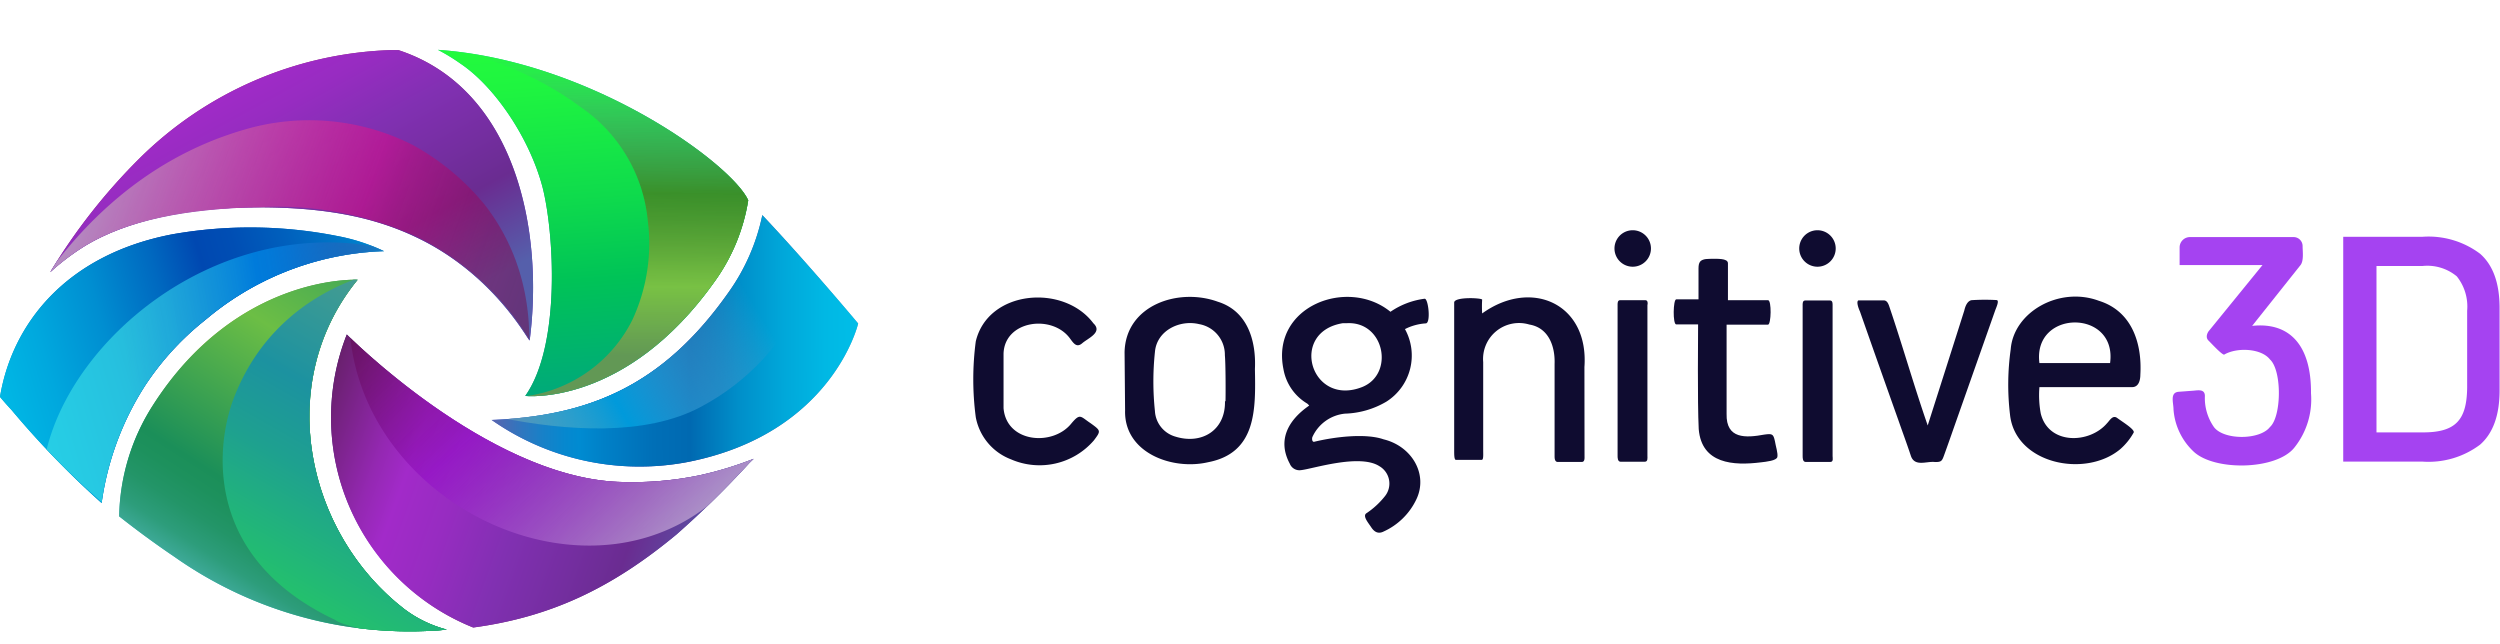 <svg xmlns:xlink="http://www.w3.org/1999/xlink" xmlns="http://www.w3.org/2000/svg" viewBox="0 0 241.27 62.11" style="display: unset;" width="241.27"  height="62.11" ><defs><style>.ld-cls-1{fill:url(#ld-linear-gradient);}.ld-cls-2{fill:none;}.ld-cls-3{fill:url(#ld-linear-gradient-2);}.ld-cls-4{isolation:isolate;}.ld-cls-5{fill:#0f0c30;fill-rule:evenodd;}.ld-cls-6{fill:#a543f1;}.ld-cls-7{clip-path:url(#ld-clip-path);}.ld-cls-8{fill:url(#ld-linear-gradient-4);}.ld-cls-9{fill:url(#ld-linear-gradient-5);}.ld-cls-10{clip-path:url(#ld-clip-path-2);}.ld-cls-11{fill:url(#ld-linear-gradient-6);}.ld-cls-12{fill:url(#ld-linear-gradient-7);}.ld-cls-13{clip-path:url(#ld-clip-path-3);}.ld-cls-14{fill:url(#ld-linear-gradient-8);}.ld-cls-15{fill:url(#ld-linear-gradient-9);}.ld-cls-16{clip-path:url(#ld-clip-path-4);}.ld-cls-17{fill:url(#ld-linear-gradient-10);}.ld-cls-18{fill:url(#ld-linear-gradient-11);}.ld-cls-19{clip-path:url(#ld-clip-path-5);}.ld-cls-20{fill:url(#ld-linear-gradient-12);}.ld-cls-21{fill:url(#ld-linear-gradient-13);}.ld-cls-22{clip-path:url(#ld-clip-path-6);}.ld-cls-23{fill:url(#ld-linear-gradient-14);}.ld-cls-24{mix-blend-mode:overlay;}.ld-cls-25{fill:url(#ld-linear-gradient-17);}.ld-cls-26{fill:url(#ld-linear-gradient-18);}.ld-cls-27{fill:url(#ld-linear-gradient-19);}.ld-cls-28{fill:url(#ld-linear-gradient-21);}.ld-cls-29{fill:url(#ld-linear-gradient-22);}.ld-cls-30{fill:url(#ld-linear-gradient-23);}.ld-cls-31{fill:url(#ld-linear-gradient-24);}.ld-cls-32{fill:url(#ld-linear-gradient-25);}.ld-cls-33{fill:url(#ld-linear-gradient-26);}</style><linearGradient id="ld-linear-gradient" x1="38.16" y1="33.25" x2="73.56" y2="33.25" gradientTransform="translate(10.79 -4.25) rotate(-0.23)" gradientUnits="userSpaceOnUse"><stop offset="0" stop-color="#00a995"></stop><stop offset="0" stop-color="#5269d5"></stop><stop offset="0.3" stop-color="#484ab0"></stop><stop offset="0.53" stop-color="#403092"></stop><stop offset="1" stop-color="#82a7c6"></stop></linearGradient><linearGradient id="ld-linear-gradient-2" x1="38.16" y1="33.25" x2="73.56" y2="33.25" gradientTransform="translate(10.79 -4.25) rotate(-0.23)" gradientUnits="userSpaceOnUse"><stop offset="0" stop-color="#5964ae"></stop><stop offset="0.07" stop-color="#3474bd"></stop><stop offset="0.14" stop-color="#1781c8"></stop><stop offset="0.2" stop-color="#0688cf"></stop><stop offset="0.24" stop-color="#008bd1"></stop><stop offset="0.3" stop-color="#0081c8"></stop><stop offset="0.44" stop-color="#006fb7"></stop><stop offset="0.54" stop-color="#0069b1"></stop><stop offset="0.67" stop-color="#008ec9"></stop><stop offset="0.8" stop-color="#00a8da"></stop><stop offset="0.91" stop-color="#00b8e4"></stop><stop offset="1" stop-color="#00bee8"></stop></linearGradient><clipPath id="ld-clip-path" transform="translate(-1.65 4.14)"><path class="ld-cls-1" d="M49.1,36.39A24.87,24.87,0,0,0,68,40.45c14-2.74,16.47-13.37,16.47-13.37s-4.81-5.75-9.25-10.46a19.77,19.77,0,0,1-3.27,7.47C65.51,33.25,58.32,36,49.1,36.39Z"></path></clipPath><linearGradient id="ld-linear-gradient-4" x1="29.19" y1="41.33" x2="59.58" y2="23.15" gradientTransform="translate(10.79 -4.25) rotate(-0.23)" gradientUnits="userSpaceOnUse"><stop offset="0" stop-color="#00a995"></stop><stop offset="0" stop-color="#eec595" stop-opacity="0"></stop><stop offset="0.54" stop-color="#009adb"></stop><stop offset="1" stop-color="#8798c4" stop-opacity="0"></stop></linearGradient><linearGradient id="ld-linear-gradient-5" x1="44.49" y1="71.03" x2="41.42" y2="13.28" gradientTransform="matrix(1, -0.02, 0.02, 1, 16.38, -15.09)" gradientUnits="userSpaceOnUse"><stop offset="0" stop-color="#74d67f"></stop><stop offset="0.52" stop-color="#1c8880"></stop><stop offset="0.66" stop-color="#1e988c"></stop><stop offset="0.93" stop-color="#23c0ac"></stop><stop offset="1" stop-color="#25ccb5"></stop></linearGradient><clipPath id="ld-clip-path-2" transform="translate(-1.65 4.14)"><path class="ld-cls-2" d="M54,13.89c1.11,4.29,1.82,15.26-1.66,20.18,0,0,9.69,1.07,18.29-11.06a18.31,18.31,0,0,0,3.23-7.82C72.28,11.68,58.67,1.69,43.91.67A18.11,18.11,0,0,1,46.09,2C49.34,4.18,52.72,9.09,54,13.89Z"></path></clipPath><linearGradient id="ld-linear-gradient-6" x1="45.4" y1="17.08" x2="44.64" y2="46.19" gradientTransform="matrix(1, -0.02, 0.02, 1, 16.38, -15.09)" gradientUnits="userSpaceOnUse"><stop offset="0" stop-color="#7675d0" stop-opacity="0"></stop><stop offset="0.53" stop-color="#4da30a" stop-opacity="0.7"></stop><stop offset="0.61" stop-color="#6ab40b" stop-opacity="0.79"></stop><stop offset="0.72" stop-color="#8eca0c" stop-opacity="0.91"></stop><stop offset="0.77" stop-color="#9cd30c" stop-opacity="0.96"></stop><stop offset="0.82" stop-color="#98dc41" stop-opacity="0.97"></stop><stop offset="0.88" stop-color="#93e67a" stop-opacity="0.98"></stop><stop offset="0.93" stop-color="#90eda4" stop-opacity="0.99"></stop><stop offset="0.98" stop-color="#8ef1be"></stop><stop offset="1" stop-color="#8df3c7"></stop></linearGradient><linearGradient id="ld-linear-gradient-7" x1="19.55" y1="41.7" x2="59.71" y2="56.35" gradientTransform="translate(10.79 -4.25) rotate(-0.23)" gradientUnits="userSpaceOnUse"><stop offset="0" stop-color="#2e1765"></stop><stop offset="0.08" stop-color="#53288c"></stop><stop offset="0.2" stop-color="#8c41c7"></stop><stop offset="0.26" stop-color="#a24bde"></stop><stop offset="0.3" stop-color="#9f48d3"></stop><stop offset="0.37" stop-color="#9841b5"></stop><stop offset="0.45" stop-color="#8b3585"></stop><stop offset="0.49" stop-color="#863070"></stop><stop offset="0.62" stop-color="#75307c"></stop><stop offset="0.79" stop-color="#5a3091"></stop><stop offset="1" stop-color="#555fab"></stop></linearGradient><clipPath id="ld-clip-path-3" transform="translate(-1.65 4.14)"><path class="ld-cls-2" d="M61.19,42.36c-12.6-.62-26.07-14.22-26.07-14.22a21.84,21.84,0,0,0,12.2,28.28c7.42-1,13.33-3.76,19.64-9a92.36,92.36,0,0,0,7-6.87l.42-.41a34.29,34.29,0,0,1-5.17,1.58A32.17,32.17,0,0,1,61.19,42.36Z"></path></clipPath><linearGradient id="ld-linear-gradient-8" x1="25.29" y1="15.21" x2="59.65" y2="52.11" gradientTransform="translate(10.79 -4.25) rotate(-0.23)" gradientUnits="userSpaceOnUse"><stop offset="0" stop-color="#510022" stop-opacity="0.4"></stop><stop offset="0.09" stop-color="#54012a" stop-opacity="0.41"></stop><stop offset="0.21" stop-color="#5d0341" stop-opacity="0.44"></stop><stop offset="0.33" stop-color="#6c0667" stop-opacity="0.48"></stop><stop offset="0.46" stop-color="#810a9c" stop-opacity="0.55"></stop><stop offset="0.54" stop-color="#920ec6" stop-opacity="0.6"></stop><stop offset="1" stop-color="#b2a3c9"></stop></linearGradient><linearGradient id="ld-linear-gradient-9" x1="0.58" y1="10.73" x2="18.71" y2="45.45" gradientTransform="matrix(1, -0.02, 0.02, 1, 16.38, -15.09)" gradientUnits="userSpaceOnUse"><stop offset="0" stop-color="#2f17ff"></stop><stop offset="0.1" stop-color="#5f24c5"></stop><stop offset="0.21" stop-color="#8f328a"></stop><stop offset="0.26" stop-color="#a23773"></stop><stop offset="0.37" stop-color="#973472"></stop><stop offset="0.49" stop-color="#863070"></stop><stop offset="0.56" stop-color="#7e3781"></stop><stop offset="0.71" stop-color="#674aac"></stop><stop offset="0.79" stop-color="#5a55c6"></stop><stop offset="1" stop-color="#682fc4"></stop></linearGradient><clipPath id="ld-clip-path-4" transform="translate(-1.65 4.14)"><path class="ld-cls-2" d="M26.72,15.85a32.84,32.84,0,0,1,15,2.78A26.42,26.42,0,0,1,52.77,28.7c1.37-10.59-1.34-24.28-12.66-28h-.89A36.15,36.15,0,0,0,15.14,11.12a56.87,56.87,0,0,0-8.64,11,22.76,22.76,0,0,1,3.4-2.56C14,17.11,19.6,16,26.72,15.85Z"></path></clipPath><linearGradient id="ld-linear-gradient-10" x1="48.82" y1="51.57" x2="-10.85" y2="28.67" gradientTransform="matrix(1, -0.02, 0.02, 1, 16.38, -15.09)" gradientUnits="userSpaceOnUse"><stop offset="0" stop-color="#70009d" stop-opacity="0.4"></stop><stop offset="0.13" stop-color="#7201a1" stop-opacity="0.42"></stop><stop offset="0.29" stop-color="#7905ac" stop-opacity="0.47"></stop><stop offset="0.46" stop-color="#840bbf" stop-opacity="0.55"></stop><stop offset="0.54" stop-color="#8b0eca" stop-opacity="0.6"></stop><stop offset="1" stop-color="#5095c9"></stop></linearGradient><linearGradient id="ld-linear-gradient-11" x1="35.75" y1="36.03" x2="-19.23" y2="50.93" gradientTransform="matrix(1, -0.02, 0.02, 1, 16.38, -15.09)" gradientUnits="userSpaceOnUse"><stop offset="0" stop-color="#5964ae"></stop><stop offset="0.07" stop-color="#3479be"></stop><stop offset="0.14" stop-color="#1788ca"></stop><stop offset="0.2" stop-color="#0692d1"></stop><stop offset="0.24" stop-color="#0095d4"></stop><stop offset="0.33" stop-color="#007ac5"></stop><stop offset="0.46" stop-color="#005db5"></stop><stop offset="0.56" stop-color="#004bab"></stop><stop offset="0.64" stop-color="#0045a7"></stop><stop offset="0.87" stop-color="#0090bf"></stop><stop offset="1" stop-color="#00b4ca"></stop></linearGradient><clipPath id="ld-clip-path-5" transform="translate(-1.65 4.14)"><path class="ld-cls-2" d="M21.49,26.71A28,28,0,0,1,38.71,20.1a18.39,18.39,0,0,0-4.54-1.47,43.18,43.18,0,0,0-15.88-.16C7.93,20.46,2.8,27.21,1.65,34.16l1.06,1.15a72.18,72.18,0,0,0,8.75,9A28.08,28.08,0,0,1,15.7,33,27,27,0,0,1,21.49,26.71Z"></path></clipPath><linearGradient id="ld-linear-gradient-12" x1="26.19" y1="51.04" x2="-2.07" y2="55.04" gradientTransform="matrix(1, -0.02, 0.02, 1, 16.38, -15.09)" gradientUnits="userSpaceOnUse"><stop offset="0" stop-color="#00a995"></stop><stop offset="0" stop-color="#5b438b" stop-opacity="0"></stop><stop offset="0.05" stop-color="#4c5097" stop-opacity="0.17"></stop><stop offset="0.14" stop-color="#3564aa" stop-opacity="0.42"></stop><stop offset="0.22" stop-color="#2274b9" stop-opacity="0.63"></stop><stop offset="0.3" stop-color="#1381c5" stop-opacity="0.79"></stop><stop offset="0.38" stop-color="#098ace" stop-opacity="0.91"></stop><stop offset="0.44" stop-color="#028fd3" stop-opacity="0.98"></stop><stop offset="0.5" stop-color="#0091d5"></stop><stop offset="1" stop-color="#4063a7" stop-opacity="0.6"></stop></linearGradient><linearGradient id="ld-linear-gradient-13" x1="-0.26" y1="80.83" x2="34.15" y2="29.53" gradientTransform="matrix(1, -0.02, 0.02, 1, 16.38, -15.09)" gradientUnits="userSpaceOnUse"><stop offset="0" stop-color="#3d8bca"></stop><stop offset="0.13" stop-color="#53b0d1"></stop><stop offset="0.19" stop-color="#5ec2d4"></stop><stop offset="0.32" stop-color="#159b8b"></stop><stop offset="0.35" stop-color="#009077"></stop><stop offset="0.48" stop-color="#6ea04b"></stop><stop offset="0.53" stop-color="#a2a837"></stop><stop offset="1" stop-color="#00856f"></stop></linearGradient><clipPath id="ld-clip-path-6" transform="translate(-1.65 4.14)"><path class="ld-cls-2" d="M36.16,22.86S24.51,22.26,16.39,35a20.54,20.54,0,0,0-3.24,10.69c1.72,1.36,3.52,2.68,5.34,3.91a39.36,39.36,0,0,0,25.07,7.12c.42,0,.81-.07,1.21-.1a11.68,11.68,0,0,1-4.06-1.95C31.18,47.35,28.05,32.8,36.16,22.86Z"></path></clipPath><linearGradient id="ld-linear-gradient-14" x1="47.36" y1="24.76" x2="24.13" y2="65.27" gradientTransform="translate(10.79 -4.25) rotate(-0.23)" gradientUnits="userSpaceOnUse"><stop offset="0" stop-color="#74a87f"></stop><stop offset="0.52" stop-color="#009362"></stop><stop offset="0.67" stop-color="#0ea961"></stop><stop offset="0.88" stop-color="#1fc360"></stop><stop offset="1" stop-color="#25cc60"></stop></linearGradient><linearGradient id="ld-linear-gradient-17" x1="44.49" y1="71.03" x2="41.42" y2="13.28" gradientTransform="matrix(1, -0.02, 0.02, 1, 16.38, -15.09)" gradientUnits="userSpaceOnUse"><stop offset="0" stop-color="#0076c0"></stop><stop offset="0.56" stop-color="#00c357"></stop><stop offset="0.7" stop-color="#0fdb4c"></stop><stop offset="0.89" stop-color="#1ff540"></stop><stop offset="1" stop-color="#25fe3c"></stop></linearGradient><linearGradient id="ld-linear-gradient-18" x1="45.4" y1="17.08" x2="44.64" y2="46.19" gradientTransform="matrix(1, -0.02, 0.02, 1, 16.38, -15.09)" gradientUnits="userSpaceOnUse"><stop offset="0" stop-color="#7675d0" stop-opacity="0"></stop><stop offset="0.46" stop-color="#4d711b" stop-opacity="0.7"></stop><stop offset="0.58" stop-color="#61932c" stop-opacity="0.81"></stop><stop offset="0.71" stop-color="#75b43d" stop-opacity="0.92"></stop><stop offset="0.77" stop-color="#7dc143" stop-opacity="0.96"></stop><stop offset="1" stop-color="#629855"></stop></linearGradient><linearGradient id="ld-linear-gradient-19" x1="19.55" y1="41.7" x2="59.71" y2="56.35" gradientTransform="translate(10.79 -4.25) rotate(-0.23)" gradientUnits="userSpaceOnUse"><stop offset="0" stop-color="#621f62"></stop><stop offset="0.05" stop-color="#6f2177"></stop><stop offset="0.19" stop-color="#9428b2"></stop><stop offset="0.26" stop-color="#a22ac9"></stop><stop offset="0.38" stop-color="#972cc1"></stop><stop offset="0.53" stop-color="#8130b2"></stop><stop offset="0.67" stop-color="#752ea1"></stop><stop offset="0.79" stop-color="#6a2c91"></stop><stop offset="1" stop-color="#555fab"></stop></linearGradient><linearGradient id="ld-linear-gradient-21" x1="0.58" y1="10.73" x2="18.71" y2="45.45" gradientTransform="matrix(1, -0.02, 0.02, 1, 16.38, -15.09)" xlink:href="#ld-linear-gradient-19"></linearGradient><linearGradient id="ld-linear-gradient-22" x1="48.82" y1="51.57" x2="-10.85" y2="28.67" gradientTransform="matrix(1, -0.02, 0.02, 1, 16.38, -15.09)" gradientUnits="userSpaceOnUse"><stop offset="0" stop-color="#510022" stop-opacity="0.4"></stop><stop offset="0.1" stop-color="#580128" stop-opacity="0.41"></stop><stop offset="0.22" stop-color="#6c0338" stop-opacity="0.44"></stop><stop offset="0.35" stop-color="#8e0753" stop-opacity="0.49"></stop><stop offset="0.49" stop-color="#bd0c79" stop-opacity="0.57"></stop><stop offset="0.54" stop-color="#d30e8b" stop-opacity="0.6"></stop><stop offset="1" stop-color="#b2a3c9"></stop></linearGradient><linearGradient id="ld-linear-gradient-23" x1="35.75" y1="36.03" x2="-19.23" y2="50.93" gradientTransform="matrix(1, -0.02, 0.02, 1, 16.38, -15.09)" gradientUnits="userSpaceOnUse"><stop offset="0" stop-color="#5964ae"></stop><stop offset="0.07" stop-color="#3474bd"></stop><stop offset="0.14" stop-color="#1781c8"></stop><stop offset="0.2" stop-color="#0688cf"></stop><stop offset="0.24" stop-color="#008bd1"></stop><stop offset="0.28" stop-color="#007dca"></stop><stop offset="0.39" stop-color="#0060bd"></stop><stop offset="0.48" stop-color="#004eb4"></stop><stop offset="0.54" stop-color="#0048b1"></stop><stop offset="0.62" stop-color="#0069c0"></stop><stop offset="0.73" stop-color="#008ed1"></stop><stop offset="0.84" stop-color="#00a8de"></stop><stop offset="0.93" stop-color="#00b8e5"></stop><stop offset="1" stop-color="#00bee8"></stop></linearGradient><linearGradient id="ld-linear-gradient-24" x1="26.19" y1="51.04" x2="-2.07" y2="55.04" gradientTransform="matrix(1, -0.02, 0.02, 1, 16.38, -15.09)" gradientUnits="userSpaceOnUse"><stop offset="0" stop-color="#00a995"></stop><stop offset="0" stop-color="#5b438b" stop-opacity="0"></stop><stop offset="0.06" stop-color="#4a4e9a" stop-opacity="0.19"></stop><stop offset="0.15" stop-color="#345bae" stop-opacity="0.43"></stop><stop offset="0.24" stop-color="#2167be" stop-opacity="0.64"></stop><stop offset="0.32" stop-color="#1370cb" stop-opacity="0.79"></stop><stop offset="0.4" stop-color="#0876d4" stop-opacity="0.91"></stop><stop offset="0.47" stop-color="#027ad9" stop-opacity="0.98"></stop><stop offset="0.52" stop-color="#007bdb"></stop><stop offset="1" stop-color="#40e2e7" stop-opacity="0.6"></stop></linearGradient><linearGradient id="ld-linear-gradient-25" x1="-0.26" y1="80.83" x2="34.15" y2="29.53" gradientTransform="matrix(1, -0.02, 0.02, 1, 16.38, -15.09)" gradientUnits="userSpaceOnUse"><stop offset="0" stop-color="#3d8bca"></stop><stop offset="0.12" stop-color="#53b0d1"></stop><stop offset="0.17" stop-color="#5ec2d4"></stop><stop offset="0.2" stop-color="#4eb6b7"></stop><stop offset="0.23" stop-color="#3ca895"></stop><stop offset="0.26" stop-color="#2d9d7b"></stop><stop offset="0.3" stop-color="#239568"></stop><stop offset="0.34" stop-color="#1d915d"></stop><stop offset="0.37" stop-color="#1b8f59"></stop><stop offset="0.61" stop-color="#6cbe45"></stop><stop offset="1" stop-color="#00856f"></stop></linearGradient><linearGradient id="ld-linear-gradient-26" x1="47.36" y1="24.76" x2="24.13" y2="65.27" gradientTransform="translate(10.79 -4.25) rotate(-0.23)" gradientUnits="userSpaceOnUse"><stop offset="0" stop-color="#74a87f"></stop><stop offset="0.52" stop-color="#1c92a0"></stop><stop offset="0.67" stop-color="#1ea090"></stop><stop offset="0.95" stop-color="#24c568"></stop><stop offset="1" stop-color="#25cc60"></stop></linearGradient><linearGradient id="ld-linear-gradient" x1="38.16" y1="33.25" x2="73.56" y2="33.25" gradientTransform="translate(10.79 -4.25) rotate(-0.23)" gradientUnits="userSpaceOnUse"><stop offset="0" stop-color="#00a995"></stop><stop offset="0" stop-color="#5269d5"></stop><stop offset="0.3" stop-color="#484ab0"></stop><stop offset="0.53" stop-color="#403092"></stop><stop offset="1" stop-color="#82a7c6"></stop></linearGradient><linearGradient id="ld-linear-gradient-4" x1="29.19" y1="41.33" x2="59.58" y2="23.15" gradientTransform="translate(10.79 -4.25) rotate(-0.23)" gradientUnits="userSpaceOnUse"><stop offset="0" stop-color="#00a995"></stop><stop offset="0" stop-color="#eec595" stop-opacity="0"></stop><stop offset="0.54" stop-color="#009adb"></stop><stop offset="1" stop-color="#8798c4" stop-opacity="0"></stop></linearGradient><linearGradient id="ld-linear-gradient-5" x1="44.49" y1="71.03" x2="41.42" y2="13.28" gradientTransform="matrix(1, -0.02, 0.02, 1, 16.38, -15.09)" gradientUnits="userSpaceOnUse"><stop offset="0" stop-color="#74d67f"></stop><stop offset="0.52" stop-color="#1c8880"></stop><stop offset="0.66" stop-color="#1e988c"></stop><stop offset="0.93" stop-color="#23c0ac"></stop><stop offset="1" stop-color="#25ccb5"></stop></linearGradient><linearGradient id="ld-linear-gradient-6" x1="45.4" y1="17.08" x2="44.64" y2="46.19" gradientTransform="matrix(1, -0.02, 0.02, 1, 16.38, -15.09)" gradientUnits="userSpaceOnUse"><stop offset="0" stop-color="#7675d0" stop-opacity="0"></stop><stop offset="0.53" stop-color="#4da30a" stop-opacity="0.7"></stop><stop offset="0.61" stop-color="#6ab40b" stop-opacity="0.79"></stop><stop offset="0.72" stop-color="#8eca0c" stop-opacity="0.91"></stop><stop offset="0.77" stop-color="#9cd30c" stop-opacity="0.96"></stop><stop offset="0.82" stop-color="#98dc41" stop-opacity="0.97"></stop><stop offset="0.88" stop-color="#93e67a" stop-opacity="0.98"></stop><stop offset="0.93" stop-color="#90eda4" stop-opacity="0.99"></stop><stop offset="0.98" stop-color="#8ef1be"></stop><stop offset="1" stop-color="#8df3c7"></stop></linearGradient><linearGradient id="ld-linear-gradient-7" x1="19.55" y1="41.7" x2="59.71" y2="56.35" gradientTransform="translate(10.79 -4.25) rotate(-0.23)" gradientUnits="userSpaceOnUse"><stop offset="0" stop-color="#2e1765"></stop><stop offset="0.08" stop-color="#53288c"></stop><stop offset="0.2" stop-color="#8c41c7"></stop><stop offset="0.26" stop-color="#a24bde"></stop><stop offset="0.3" stop-color="#9f48d3"></stop><stop offset="0.37" stop-color="#9841b5"></stop><stop offset="0.45" stop-color="#8b3585"></stop><stop offset="0.49" stop-color="#863070"></stop><stop offset="0.62" stop-color="#75307c"></stop><stop offset="0.79" stop-color="#5a3091"></stop><stop offset="1" stop-color="#555fab"></stop></linearGradient><linearGradient id="ld-linear-gradient-8" x1="25.29" y1="15.21" x2="59.65" y2="52.11" gradientTransform="translate(10.79 -4.25) rotate(-0.23)" gradientUnits="userSpaceOnUse"><stop offset="0" stop-color="#510022" stop-opacity="0.4"></stop><stop offset="0.09" stop-color="#54012a" stop-opacity="0.41"></stop><stop offset="0.21" stop-color="#5d0341" stop-opacity="0.44"></stop><stop offset="0.33" stop-color="#6c0667" stop-opacity="0.48"></stop><stop offset="0.46" stop-color="#810a9c" stop-opacity="0.55"></stop><stop offset="0.54" stop-color="#920ec6" stop-opacity="0.6"></stop><stop offset="1" stop-color="#b2a3c9"></stop></linearGradient><linearGradient id="ld-linear-gradient-9" x1="0.58" y1="10.73" x2="18.71" y2="45.45" gradientTransform="matrix(1, -0.02, 0.02, 1, 16.38, -15.09)" gradientUnits="userSpaceOnUse"><stop offset="0" stop-color="#2f17ff"></stop><stop offset="0.1" stop-color="#5f24c5"></stop><stop offset="0.21" stop-color="#8f328a"></stop><stop offset="0.26" stop-color="#a23773"></stop><stop offset="0.37" stop-color="#973472"></stop><stop offset="0.49" stop-color="#863070"></stop><stop offset="0.56" stop-color="#7e3781"></stop><stop offset="0.71" stop-color="#674aac"></stop><stop offset="0.79" stop-color="#5a55c6"></stop><stop offset="1" stop-color="#682fc4"></stop></linearGradient><linearGradient id="ld-linear-gradient-10" x1="48.82" y1="51.57" x2="-10.85" y2="28.67" gradientTransform="matrix(1, -0.02, 0.02, 1, 16.38, -15.09)" gradientUnits="userSpaceOnUse"><stop offset="0" stop-color="#70009d" stop-opacity="0.4"></stop><stop offset="0.13" stop-color="#7201a1" stop-opacity="0.42"></stop><stop offset="0.29" stop-color="#7905ac" stop-opacity="0.47"></stop><stop offset="0.46" stop-color="#840bbf" stop-opacity="0.55"></stop><stop offset="0.54" stop-color="#8b0eca" stop-opacity="0.6"></stop><stop offset="1" stop-color="#5095c9"></stop></linearGradient><linearGradient id="ld-linear-gradient-11" x1="35.75" y1="36.03" x2="-19.23" y2="50.93" gradientTransform="matrix(1, -0.02, 0.02, 1, 16.38, -15.09)" gradientUnits="userSpaceOnUse"><stop offset="0" stop-color="#5964ae"></stop><stop offset="0.07" stop-color="#3479be"></stop><stop offset="0.14" stop-color="#1788ca"></stop><stop offset="0.2" stop-color="#0692d1"></stop><stop offset="0.24" stop-color="#0095d4"></stop><stop offset="0.33" stop-color="#007ac5"></stop><stop offset="0.46" stop-color="#005db5"></stop><stop offset="0.56" stop-color="#004bab"></stop><stop offset="0.64" stop-color="#0045a7"></stop><stop offset="0.87" stop-color="#0090bf"></stop><stop offset="1" stop-color="#00b4ca"></stop></linearGradient><linearGradient id="ld-linear-gradient-12" x1="26.19" y1="51.04" x2="-2.07" y2="55.04" gradientTransform="matrix(1, -0.02, 0.02, 1, 16.38, -15.09)" gradientUnits="userSpaceOnUse"><stop offset="0" stop-color="#00a995"></stop><stop offset="0" stop-color="#5b438b" stop-opacity="0"></stop><stop offset="0.05" stop-color="#4c5097" stop-opacity="0.17"></stop><stop offset="0.14" stop-color="#3564aa" stop-opacity="0.42"></stop><stop offset="0.22" stop-color="#2274b9" stop-opacity="0.63"></stop><stop offset="0.3" stop-color="#1381c5" stop-opacity="0.79"></stop><stop offset="0.38" stop-color="#098ace" stop-opacity="0.91"></stop><stop offset="0.44" stop-color="#028fd3" stop-opacity="0.98"></stop><stop offset="0.5" stop-color="#0091d5"></stop><stop offset="1" stop-color="#4063a7" stop-opacity="0.6"></stop></linearGradient><linearGradient id="ld-linear-gradient-13" x1="-0.26" y1="80.83" x2="34.15" y2="29.53" gradientTransform="matrix(1, -0.02, 0.02, 1, 16.38, -15.09)" gradientUnits="userSpaceOnUse"><stop offset="0" stop-color="#3d8bca"></stop><stop offset="0.13" stop-color="#53b0d1"></stop><stop offset="0.19" stop-color="#5ec2d4"></stop><stop offset="0.32" stop-color="#159b8b"></stop><stop offset="0.35" stop-color="#009077"></stop><stop offset="0.48" stop-color="#6ea04b"></stop><stop offset="0.53" stop-color="#a2a837"></stop><stop offset="1" stop-color="#00856f"></stop></linearGradient><linearGradient id="ld-linear-gradient-14" x1="47.36" y1="24.76" x2="24.13" y2="65.27" gradientTransform="translate(10.79 -4.25) rotate(-0.23)" gradientUnits="userSpaceOnUse"><stop offset="0" stop-color="#74a87f"></stop><stop offset="0.52" stop-color="#009362"></stop><stop offset="0.67" stop-color="#0ea961"></stop><stop offset="0.88" stop-color="#1fc360"></stop><stop offset="1" stop-color="#25cc60"></stop></linearGradient><linearGradient id="ld-linear-gradient-2" x1="38.16" y1="33.25" x2="73.56" y2="33.25" gradientTransform="translate(10.79 -4.25) rotate(-0.23)" gradientUnits="userSpaceOnUse"><stop offset="0" stop-color="#5964ae"></stop><stop offset="0.07" stop-color="#3474bd"></stop><stop offset="0.14" stop-color="#1781c8"></stop><stop offset="0.2" stop-color="#0688cf"></stop><stop offset="0.24" stop-color="#008bd1"></stop><stop offset="0.3" stop-color="#0081c8"></stop><stop offset="0.44" stop-color="#006fb7"></stop><stop offset="0.54" stop-color="#0069b1"></stop><stop offset="0.67" stop-color="#008ec9"></stop><stop offset="0.8" stop-color="#00a8da"></stop><stop offset="0.91" stop-color="#00b8e4"></stop><stop offset="1" stop-color="#00bee8"></stop></linearGradient><linearGradient id="ld-linear-gradient-4" x1="29.19" y1="41.33" x2="59.58" y2="23.15" gradientTransform="translate(10.79 -4.25) rotate(-0.23)" gradientUnits="userSpaceOnUse"><stop offset="0" stop-color="#00a995"></stop><stop offset="0" stop-color="#eec595" stop-opacity="0"></stop><stop offset="0.54" stop-color="#009adb"></stop><stop offset="1" stop-color="#8798c4" stop-opacity="0"></stop></linearGradient><linearGradient id="ld-linear-gradient-17" x1="44.49" y1="71.03" x2="41.42" y2="13.28" gradientTransform="matrix(1, -0.02, 0.02, 1, 16.38, -15.09)" gradientUnits="userSpaceOnUse"><stop offset="0" stop-color="#0076c0"></stop><stop offset="0.56" stop-color="#00c357"></stop><stop offset="0.7" stop-color="#0fdb4c"></stop><stop offset="0.89" stop-color="#1ff540"></stop><stop offset="1" stop-color="#25fe3c"></stop></linearGradient><linearGradient id="ld-linear-gradient-18" x1="45.4" y1="17.08" x2="44.64" y2="46.19" gradientTransform="matrix(1, -0.02, 0.02, 1, 16.38, -15.09)" gradientUnits="userSpaceOnUse"><stop offset="0" stop-color="#7675d0" stop-opacity="0"></stop><stop offset="0.46" stop-color="#4d711b" stop-opacity="0.7"></stop><stop offset="0.58" stop-color="#61932c" stop-opacity="0.81"></stop><stop offset="0.71" stop-color="#75b43d" stop-opacity="0.92"></stop><stop offset="0.77" stop-color="#7dc143" stop-opacity="0.96"></stop><stop offset="1" stop-color="#629855"></stop></linearGradient><linearGradient id="ld-linear-gradient-19" x1="19.55" y1="41.7" x2="59.71" y2="56.35" gradientTransform="translate(10.79 -4.25) rotate(-0.23)" gradientUnits="userSpaceOnUse"><stop offset="0" stop-color="#621f62"></stop><stop offset="0.05" stop-color="#6f2177"></stop><stop offset="0.19" stop-color="#9428b2"></stop><stop offset="0.26" stop-color="#a22ac9"></stop><stop offset="0.38" stop-color="#972cc1"></stop><stop offset="0.53" stop-color="#8130b2"></stop><stop offset="0.67" stop-color="#752ea1"></stop><stop offset="0.79" stop-color="#6a2c91"></stop><stop offset="1" stop-color="#555fab"></stop></linearGradient><linearGradient id="ld-linear-gradient-8" x1="25.29" y1="15.21" x2="59.65" y2="52.11" gradientTransform="translate(10.79 -4.25) rotate(-0.23)" gradientUnits="userSpaceOnUse"><stop offset="0" stop-color="#510022" stop-opacity="0.4"></stop><stop offset="0.09" stop-color="#54012a" stop-opacity="0.41"></stop><stop offset="0.21" stop-color="#5d0341" stop-opacity="0.44"></stop><stop offset="0.33" stop-color="#6c0667" stop-opacity="0.48"></stop><stop offset="0.46" stop-color="#810a9c" stop-opacity="0.55"></stop><stop offset="0.54" stop-color="#920ec6" stop-opacity="0.6"></stop><stop offset="1" stop-color="#b2a3c9"></stop></linearGradient><linearGradient id="ld-linear-gradient-21" x1="0.58" y1="10.73" x2="18.71" y2="45.45" gradientTransform="matrix(1, -0.02, 0.02, 1, 16.38, -15.09)" xlink:href="#ld-linear-gradient-19"></linearGradient><linearGradient id="ld-linear-gradient-22" x1="48.82" y1="51.57" x2="-10.85" y2="28.67" gradientTransform="matrix(1, -0.02, 0.02, 1, 16.38, -15.09)" gradientUnits="userSpaceOnUse"><stop offset="0" stop-color="#510022" stop-opacity="0.4"></stop><stop offset="0.1" stop-color="#580128" stop-opacity="0.41"></stop><stop offset="0.22" stop-color="#6c0338" stop-opacity="0.44"></stop><stop offset="0.35" stop-color="#8e0753" stop-opacity="0.49"></stop><stop offset="0.49" stop-color="#bd0c79" stop-opacity="0.57"></stop><stop offset="0.54" stop-color="#d30e8b" stop-opacity="0.6"></stop><stop offset="1" stop-color="#b2a3c9"></stop></linearGradient><linearGradient id="ld-linear-gradient-23" x1="35.75" y1="36.03" x2="-19.23" y2="50.93" gradientTransform="matrix(1, -0.02, 0.02, 1, 16.38, -15.09)" gradientUnits="userSpaceOnUse"><stop offset="0" stop-color="#5964ae"></stop><stop offset="0.07" stop-color="#3474bd"></stop><stop offset="0.14" stop-color="#1781c8"></stop><stop offset="0.2" stop-color="#0688cf"></stop><stop offset="0.24" stop-color="#008bd1"></stop><stop offset="0.28" stop-color="#007dca"></stop><stop offset="0.39" stop-color="#0060bd"></stop><stop offset="0.48" stop-color="#004eb4"></stop><stop offset="0.54" stop-color="#0048b1"></stop><stop offset="0.62" stop-color="#0069c0"></stop><stop offset="0.73" stop-color="#008ed1"></stop><stop offset="0.84" stop-color="#00a8de"></stop><stop offset="0.93" stop-color="#00b8e5"></stop><stop offset="1" stop-color="#00bee8"></stop></linearGradient><linearGradient id="ld-linear-gradient-24" x1="26.19" y1="51.04" x2="-2.07" y2="55.04" gradientTransform="matrix(1, -0.02, 0.02, 1, 16.38, -15.09)" gradientUnits="userSpaceOnUse"><stop offset="0" stop-color="#00a995"></stop><stop offset="0" stop-color="#5b438b" stop-opacity="0"></stop><stop offset="0.06" stop-color="#4a4e9a" stop-opacity="0.19"></stop><stop offset="0.15" stop-color="#345bae" stop-opacity="0.43"></stop><stop offset="0.24" stop-color="#2167be" stop-opacity="0.64"></stop><stop offset="0.32" stop-color="#1370cb" stop-opacity="0.79"></stop><stop offset="0.4" stop-color="#0876d4" stop-opacity="0.91"></stop><stop offset="0.47" stop-color="#027ad9" stop-opacity="0.98"></stop><stop offset="0.52" stop-color="#007bdb"></stop><stop offset="1" stop-color="#40e2e7" stop-opacity="0.6"></stop></linearGradient><linearGradient id="ld-linear-gradient-25" x1="-0.26" y1="80.83" x2="34.15" y2="29.53" gradientTransform="matrix(1, -0.02, 0.02, 1, 16.38, -15.09)" gradientUnits="userSpaceOnUse"><stop offset="0" stop-color="#3d8bca"></stop><stop offset="0.12" stop-color="#53b0d1"></stop><stop offset="0.17" stop-color="#5ec2d4"></stop><stop offset="0.2" stop-color="#4eb6b7"></stop><stop offset="0.23" stop-color="#3ca895"></stop><stop offset="0.26" stop-color="#2d9d7b"></stop><stop offset="0.3" stop-color="#239568"></stop><stop offset="0.34" stop-color="#1d915d"></stop><stop offset="0.37" stop-color="#1b8f59"></stop><stop offset="0.61" stop-color="#6cbe45"></stop><stop offset="1" stop-color="#00856f"></stop></linearGradient><linearGradient id="ld-linear-gradient-26" x1="47.36" y1="24.76" x2="24.13" y2="65.27" gradientTransform="translate(10.79 -4.25) rotate(-0.23)" gradientUnits="userSpaceOnUse"><stop offset="0" stop-color="#74a87f"></stop><stop offset="0.52" stop-color="#1c92a0"></stop><stop offset="0.67" stop-color="#1ea090"></stop><stop offset="0.95" stop-color="#24c568"></stop><stop offset="1" stop-color="#25cc60"></stop></linearGradient></defs><g class="ld-cls-4"><g id="Layer_1" data-name="Layer 1"><g id="cognitive"><path class="ld-cls-5" d="M106.91,36.71c-1-.66-1-1-1.85,0-1.78,2.25-6.28,1.9-6.56-1.46V30c.09-3.23,4.69-3.83,6.41-1.48.34.46.64.94,1.19.46s2-1.05,1.07-1.92C104.3,23.23,97,23.83,95.82,28.81a27.91,27.91,0,0,0,0,7.31,5.41,5.41,0,0,0,3.4,4.07,6.92,6.92,0,0,0,8-1.83C107.91,37.44,107.9,37.43,106.91,36.71Z" transform="translate(-1.65 4.14)" fill="#0F0C30"></path><path class="ld-cls-5" d="M139.14,24.69a7.51,7.51,0,0,0-3.3,1.26c-4.11-3.36-11.55-.55-10.33,5.52a4.84,4.84,0,0,0,2.3,3.34A1.73,1.73,0,0,1,128,35c-2.13,1.47-3.06,3.42-1.87,5.62a1,1,0,0,0,1.09.61c1.08-.11,5.65-1.61,7.55-.38a1.94,1.94,0,0,1,.55,2.88,7.77,7.77,0,0,1-1.81,1.67c-.38.27.21.94.47,1.34s.63.69,1.17.43a6.44,6.44,0,0,0,3.2-3.14c1.14-2.42-.46-5.11-3.17-5.77-1.69-.59-4.61-.27-6.72.24-.21,0-.2-.35-.15-.47a3.87,3.87,0,0,1,3.14-2.25,8.34,8.34,0,0,0,4-1.16,5.27,5.27,0,0,0,1.79-7,5.13,5.13,0,0,1,2-.55C139.76,27.08,139.5,24.66,139.14,24.69Zm-6,8.51c-5,2-7.14-5.31-1.89-6.15l.4,0C135.27,26.87,136.24,31.93,133.14,33.2Z" transform="translate(-1.65 4.14)" fill="#0F0C30"></path><path class="ld-cls-5" d="M207.42,33.22c.63,0,.79-.67.79-1.19.18-3-.79-6.14-4-7.14-3.81-1.42-8.23,1.07-8.51,4.68a24.45,24.45,0,0,0-.07,6.28c.48,4.77,7.26,6.18,10.64,3.36a6,6,0,0,0,1.3-1.61c.11-.3-1.05-1-1.62-1.42-.42-.28-.7.27-.95.52-1.69,2-5.65,2.11-6.4-.93a9.7,9.7,0,0,1-.13-2.55h.88m5.92-2.32h-6.8C197.8,25.69,206,25.66,205.29,30.9Z" transform="translate(-1.65 4.14)" fill="#0F0C30"></path><path class="ld-cls-5" d="M110.23,35.47c-.11,4.09,4.55,5.8,8,5,4.71-.9,4.6-5.14,4.53-9,.13-2.73-.71-5.6-3.58-6.49-3.78-1.38-8.9.31-9,4.87m9.69,4.74c.06,2.81-2.27,4.22-4.84,3.39a2.72,2.72,0,0,1-1.92-2.45,27.15,27.15,0,0,1,0-5.7c.17-2.06,2.38-3.14,4.26-2.69a3,3,0,0,1,2.49,3C119.94,31,119.94,33.92,119.92,34.58Z" transform="translate(-1.65 4.14)" fill="#0F0C30"></path><path class="ld-cls-5" d="M191.91,24.83c-.41.09-.6.6-.69,1-1.16,3.66-2.33,7.32-3.53,11.09-1.32-3.8-2.41-7.65-3.7-11.46-.1-.3-.23-.62-.56-.61H181c-.22.11,0,.75.15,1.07q1.86,5.3,3.74,10.58c.39,1.12.8,2.22,1.17,3.34s1.55.5,2.33.61c.59,0,.67-.07.87-.63.32-.88.63-1.76.94-2.65q2-5.67,4-11.35c.1-.28.42-.95.15-1A20.06,20.06,0,0,0,191.91,24.83Z" transform="translate(-1.65 4.14)" fill="#0F0C30"></path><path class="ld-cls-5" d="M171.93,37.8c-1.8.33-3.71.45-3.65-2V27.19c.32,0,3.7,0,4,0s.36-2.36,0-2.36l-3.87,0,0-3.56c0-.51-1.08-.43-1.76-.43-1.13,0-1.08.48-1.08,1.17l0,2.74s-1.85,0-2.15,0-.35,2.42,0,2.42,1.36,0,2.11,0c0,.73-.07,7.52.06,10.1.28,3.37,3.36,3.54,6,3.21.51-.06,1.52-.16,1.59-.52s-.15-1-.24-1.54C172.79,37.73,172.68,37.7,171.93,37.8Z" transform="translate(-1.65 4.14)" fill="#0F0C30"></path><path class="ld-cls-5" d="M160.44,24.83H158c-.26,0-.24.34-.24.47V39.85c0,.17,0,.55.27.57h2.36c.31,0,.25-.38.25-.56q0-7.27,0-14.55C160.68,25.17,160.7,24.83,160.44,24.83Z" transform="translate(-1.65 4.14)" fill="#0F0C30"></path><path class="ld-cls-5" d="M154.56,31.28c.44-6.12-5.13-8.59-9.87-5.17a11,11,0,0,1,0-1.33c0-.17-2.67-.3-2.7.27V39.36c0,.36,0,.84.15.88h2.51c.18,0,.14-.52.14-.88V30.8a3.47,3.47,0,0,1,4.45-3.62c1.87.31,2.5,2.11,2.44,3.8v8.89c0,.17,0,.54.27.57h2.36c.3,0,.26-.4.26-.57C154.57,39.87,154.56,31.89,154.56,31.28Z" transform="translate(-1.65 4.14)" fill="#0F0C30"></path><path class="ld-cls-5" d="M159.22,18.08a1.76,1.76,0,0,0,0,3.52A1.76,1.76,0,1,0,159.22,18.08Z" transform="translate(-1.65 4.14)" fill="#0F0C30"></path><path class="ld-cls-5" d="M178.27,24.86h-2.41c-.26,0-.24.33-.24.46V39.87c0,.18,0,.55.27.57h2.41c.31,0,.21-.39.21-.56V25.32C178.51,25.19,178.53,24.86,178.27,24.86Z" transform="translate(-1.65 4.14)" fill="#0F0C30"></path><path class="ld-cls-5" d="M177.05,18.08a1.76,1.76,0,0,0,0,3.52A1.76,1.76,0,1,0,177.05,18.08Z" transform="translate(-1.65 4.14)" fill="#0F0C30"></path></g><g id="_3D" data-name="3D"><path class="ld-cls-6" d="M220,21.44h-8v-1.7a1,1,0,0,1,1-1h10a.87.87,0,0,1,.87.87c0,.5.14,1.46-.23,1.87L219,27.31c3.67-.39,5.72,1.94,5.68,6.51a7.44,7.44,0,0,1-1.6,5.23c-1.73,2.19-7.74,2.29-9.74.38a6.18,6.18,0,0,1-1.93-4.07c0-.63-.37-1.62.5-1.69l1.47-.11c.49-.05,1.05-.13,1.06.51a4.86,4.86,0,0,0,.87,3c.94,1.28,4.44,1.27,5.41,0,1.12-1,1.17-5.45,0-6.52-.84-1.08-3.2-1.19-4.43-.46-.29-.06-1.26-1.13-1.5-1.36s-.21-.57,0-.89Z" transform="translate(-1.65 4.14)" fill="#A543F1"></path><path class="ld-cls-6" d="M235.46,40.41h-7.67V18.71h7.67A8.28,8.28,0,0,1,241,20.35c1.25,1.1,1.88,2.84,1.88,5.24v7.94c0,2.4-.63,4.14-1.88,5.24A8.28,8.28,0,0,1,235.46,40.41ZM231,37.59h4.48c3.16,0,4.23-1.18,4.27-4.31V25.85a4.66,4.66,0,0,0-1-3.32,4.45,4.45,0,0,0-3.3-1H231Z" transform="translate(-1.65 4.14)" fill="#A543F1"></path></g><path class="ld-cls-1" d="M49.1,36.39A24.87,24.87,0,0,0,68,40.45c14-2.74,16.47-13.37,16.47-13.37s-4.81-5.75-9.25-10.46a19.77,19.77,0,0,1-3.27,7.47C65.51,33.25,58.32,36,49.1,36.39Z" transform="translate(-1.65 4.14)" fill="url(&quot;#ld-linear-gradient&quot;)"></path><g class="ld-cls-7"><path class="ld-cls-8" d="M38.57,32.89s20,8,30.75,2.22C78.71,30.1,82.19,20,80.9,13.54c-.38-1.91-4.1-3.48-4.27-5-.75-6.87-3.36,0-7.8-4.67-.48,2.37-3.26,7.82-5,10.33C57.38,23.31,47.78,32.47,38.57,32.89Z" transform="translate(-1.65 4.14)" fill="url(&quot;#ld-linear-gradient-4&quot;)"></path></g><path class="ld-cls-9" d="M54,13.89c1.11,4.29,1.82,15.26-1.66,20.18,0,0,9.69,1.07,18.29-11.06a18.31,18.31,0,0,0,3.23-7.82C72.28,11.68,58.67,1.69,43.91.67A18.11,18.11,0,0,1,46.09,2C49.34,4.18,52.72,9.09,54,13.89Z" transform="translate(-1.65 4.14)" fill="url(&quot;#ld-linear-gradient-5&quot;)"></path><g class="ld-cls-10"><path class="ld-cls-11" d="M53,34c-6,.93,21.8-1.48,13.94,1.95,0,0,1-1.23,9.61-13.36,2-2.78,8.33-10.23,8.74-12.63C83.75,6.44,63.49-3.12,48.73-4.14,49.3-3.86,37.91-.71,39-.58,46.8.34,53.09,2.76,57.67,6.18a15,15,0,0,1,6.5,11,17.49,17.49,0,0,1-1.49,9.55A13.54,13.54,0,0,1,53,34Z" transform="translate(-1.65 4.14)" fill="url(&quot;#ld-linear-gradient-6&quot;)"></path></g><path class="ld-cls-12" d="M61.19,42.36c-12.6-.62-26.07-14.22-26.07-14.22a21.84,21.84,0,0,0,12.2,28.28c7.42-1,13.33-3.76,19.64-9a92.36,92.36,0,0,0,7-6.87l.42-.41a34.29,34.29,0,0,1-5.17,1.58A32.17,32.17,0,0,1,61.19,42.36Z" transform="translate(-1.65 4.14)" fill="url(&quot;#ld-linear-gradient-7&quot;)"></path><g class="ld-cls-13"><path class="ld-cls-14" d="M74.56,35.1c-7.1-.36-23.39-6.75-33.49-9.09-7.8-1.82-5.61-2-5.61-2C33.37,44.07,59.82,56.86,72.6,42.16c7.43-1,10-8.2,8.29-7.81A20.76,20.76,0,0,1,74.56,35.1Z" transform="translate(-1.65 4.14)" fill="url(&quot;#ld-linear-gradient-8&quot;)"></path></g><path class="ld-cls-15" d="M26.57,15.87c5.73,0,10.64.73,15,2.77C49.43,22.26,52.74,29,52.77,28.7c1.37-10.59-1.34-24.28-12.66-28h-.89A36.15,36.15,0,0,0,15.14,11.12a56.87,56.87,0,0,0-8.64,11,22.76,22.76,0,0,1,3.4-2.56C14,17.11,19.79,15.87,26.57,15.87Z" transform="translate(-1.65 4.14)" fill="url(&quot;#ld-linear-gradient-9&quot;)"></path><g class="ld-cls-16"><path class="ld-cls-17" d="M25,24.51a45.45,45.45,0,0,1,16.46,2.91c7.46,2.93,9.33,10.95,9.44,10.66,2.57-6.56,3-15.44-2.48-22.47a23.6,23.6,0,0,0-6.92-5.75A22.08,22.08,0,0,0,25.17,8.39C15.34,11.26,8.8,18.13,4.62,24.66c-2.19,3.42,3.65,1.66,1.1,5.82a23.46,23.46,0,0,1,3.4-2.56C13.19,25.53,18.19,24.45,25,24.51Z" transform="translate(-1.65 4.14)" fill="url(&quot;#ld-linear-gradient-10&quot;)"></path></g><path class="ld-cls-18" d="M21.49,26.71A28,28,0,0,1,38.71,20.1a18.39,18.39,0,0,0-4.54-1.47,43.18,43.18,0,0,0-15.88-.16C7.93,20.46,2.8,27.21,1.65,34.16c0,0,.47.58,1.1,1.25a87.21,87.21,0,0,0,8.71,9A28.08,28.08,0,0,1,15.7,33,27,27,0,0,1,21.49,26.71Z" transform="translate(-1.65 4.14)" fill="url(&quot;#ld-linear-gradient-11&quot;)"></path><g class="ld-cls-19"><path class="ld-cls-20" d="M32.16,29.69c5.93-2.43,8.75,4.12,14.46,5.88,0,0,7.48-5.71,4.9-7.18-3.49-2,2.95-1.56-5.49-5.93-19-9.87-38.14,5-40.17,18.24C4.65,42.46,16.28,56.81,16.52,57.64c.92,3.22-1.92-18.32.65-14.26A28.12,28.12,0,0,1,24.7,33.9,27.4,27.4,0,0,1,32.16,29.69Z" transform="translate(-1.65 4.14)" fill="url(&quot;#ld-linear-gradient-12&quot;)"></path></g><path class="ld-cls-21" d="M36.16,22.86S24.51,22.26,16.39,35a20.54,20.54,0,0,0-3.24,10.69c1.72,1.36,3.52,2.68,5.34,3.91a39.36,39.36,0,0,0,25.07,7.12c.42,0,.81-.07,1.21-.1a11.68,11.68,0,0,1-4.06-1.95C31.18,47.35,28.05,32.8,36.16,22.86Z" transform="translate(-1.65 4.14)" fill="url(&quot;#ld-linear-gradient-13&quot;)"></path><g class="ld-cls-22"><path class="ld-cls-23" d="M41.59,21.48s-12.65.64-17.35,12.73C22.57,38.49,21,49.55,34,55.69c1.72,1.37,18.09,3.55,29.12.43,9-2.56-24.44,1.06-15.18.63.42,0,.81-.08,1.21-.1a11.76,11.76,0,0,1-4-2C35.52,47.34,33.48,31.42,41.59,21.48Z" transform="translate(-1.65 4.14)" fill="url(&quot;#ld-linear-gradient-14&quot;)"></path></g><g class="ld-cls-24"><path class="ld-cls-3" d="M49.1,36.39A24.87,24.87,0,0,0,68,40.45c14-2.74,16.47-13.37,16.47-13.37s-4.81-5.75-9.25-10.46a19.77,19.77,0,0,1-3.27,7.47C65.51,33.25,58.32,36,49.1,36.39Z" transform="translate(-1.65 4.14)" fill="url(&quot;#ld-linear-gradient-2&quot;)"></path><g class="ld-cls-7"><path class="ld-cls-8" d="M38.57,32.89s20,8,30.75,2.22C78.71,30.1,82.19,20,80.9,13.54c-.38-1.91-4.1-3.48-4.27-5-.75-6.87-3.36,0-7.8-4.67-.48,2.37-3.26,7.82-5,10.33C57.38,23.31,47.78,32.47,38.57,32.89Z" transform="translate(-1.65 4.14)" fill="url(&quot;#ld-linear-gradient-4&quot;)"></path></g><path class="ld-cls-25" d="M54,13.89c1.11,4.29,1.82,15.26-1.66,20.18,0,0,9.69,1.07,18.29-11.06a18.31,18.31,0,0,0,3.23-7.82C72.28,11.68,58.67,1.69,43.91.67A18.11,18.11,0,0,1,46.09,2C49.34,4.18,52.72,9.09,54,13.89Z" transform="translate(-1.65 4.14)" fill="url(&quot;#ld-linear-gradient-17&quot;)"></path><g class="ld-cls-10"><path class="ld-cls-26" d="M53,34c-6,.93,21.8-1.48,13.94,1.95,0,0,1-1.23,9.61-13.36,2-2.78,8.33-10.23,8.74-12.63C83.75,6.44,63.49-3.12,48.73-4.14,49.3-3.86,37.91-.71,39-.58,46.8.34,53.09,2.76,57.67,6.18a15,15,0,0,1,6.5,11,17.49,17.49,0,0,1-1.49,9.55A13.54,13.54,0,0,1,53,34Z" transform="translate(-1.65 4.14)" fill="url(&quot;#ld-linear-gradient-18&quot;)"></path></g><path class="ld-cls-27" d="M61.19,42.36c-12.6-.62-26.07-14.22-26.07-14.22a21.84,21.84,0,0,0,12.2,28.28c7.42-1,13.33-3.76,19.64-9a92.36,92.36,0,0,0,7-6.87l.42-.41a34.29,34.29,0,0,1-5.17,1.58A32.17,32.17,0,0,1,61.19,42.36Z" transform="translate(-1.65 4.14)" fill="url(&quot;#ld-linear-gradient-19&quot;)"></path><g class="ld-cls-13"><path class="ld-cls-14" d="M74.56,35.1c-7.1-.36-23.39-6.75-33.49-9.09-7.8-1.82-5.61-2-5.61-2C33.37,44.07,59.82,56.86,72.6,42.16c7.43-1,10-8.2,8.29-7.81A20.76,20.76,0,0,1,74.56,35.1Z" transform="translate(-1.65 4.14)" fill="url(&quot;#ld-linear-gradient-8&quot;)"></path></g><path class="ld-cls-28" d="M26.57,15.87c5.73,0,10.64.73,15,2.77C49.43,22.26,52.74,29,52.77,28.7c1.37-10.59-1.34-24.28-12.66-28h-.89A36.15,36.15,0,0,0,15.14,11.12a56.87,56.87,0,0,0-8.64,11,22.76,22.76,0,0,1,3.4-2.56C14,17.11,19.79,15.87,26.57,15.87Z" transform="translate(-1.65 4.14)" fill="url(&quot;#ld-linear-gradient-21&quot;)"></path><g class="ld-cls-16"><path class="ld-cls-29" d="M25,24.51a45.45,45.45,0,0,1,16.46,2.91c7.46,2.93,9.33,10.95,9.44,10.66,2.57-6.56,3-15.44-2.48-22.47a23.6,23.6,0,0,0-6.92-5.75A22.08,22.08,0,0,0,25.17,8.39C15.34,11.26,8.8,18.13,4.62,24.66c-2.19,3.42,3.65,1.66,1.1,5.82a23.46,23.46,0,0,1,3.4-2.56C13.19,25.53,18.19,24.45,25,24.51Z" transform="translate(-1.65 4.14)" fill="url(&quot;#ld-linear-gradient-22&quot;)"></path></g><path class="ld-cls-30" d="M21.49,26.71A28,28,0,0,1,38.71,20.1a18.39,18.39,0,0,0-4.54-1.47,43.18,43.18,0,0,0-15.88-.16C7.93,20.46,2.8,27.21,1.65,34.16c0,0,.47.58,1.1,1.25a87.21,87.21,0,0,0,8.71,9A28.08,28.08,0,0,1,15.7,33,27,27,0,0,1,21.49,26.71Z" transform="translate(-1.65 4.14)" fill="url(&quot;#ld-linear-gradient-23&quot;)"></path><g class="ld-cls-19"><path class="ld-cls-31" d="M32.16,29.69c5.93-2.43,8.75,4.12,14.46,5.88,0,0,7.48-5.71,4.9-7.18-3.49-2,2.95-1.56-5.49-5.93-19-9.87-38.14,5-40.17,18.24C4.65,42.46,16.28,56.81,16.52,57.64c.92,3.22-1.92-18.32.65-14.26A28.12,28.12,0,0,1,24.7,33.9,27.4,27.4,0,0,1,32.16,29.69Z" transform="translate(-1.65 4.14)" fill="url(&quot;#ld-linear-gradient-24&quot;)"></path></g><path class="ld-cls-32" d="M36.16,22.86S24.51,22.26,16.39,35a20.54,20.54,0,0,0-3.24,10.69c1.72,1.36,3.52,2.68,5.34,3.91a39.36,39.36,0,0,0,25.07,7.12c.42,0,.81-.07,1.21-.1a11.68,11.68,0,0,1-4.06-1.95C31.18,47.35,28.05,32.8,36.16,22.86Z" transform="translate(-1.65 4.14)" fill="url(&quot;#ld-linear-gradient-25&quot;)"></path><g class="ld-cls-22"><path class="ld-cls-33" d="M41.59,21.48s-12.65.64-17.35,12.73C22.57,38.49,21,49.55,34,55.69c1.72,1.37,18.09,3.55,29.12.43,9-2.56-24.44,1.06-15.18.63.42,0,.81-.08,1.21-.1a11.76,11.76,0,0,1-4-2C35.52,47.34,33.48,31.42,41.59,21.48Z" transform="translate(-1.65 4.14)" fill="url(&quot;#ld-linear-gradient-26&quot;)"></path></g></g></g></g></svg>